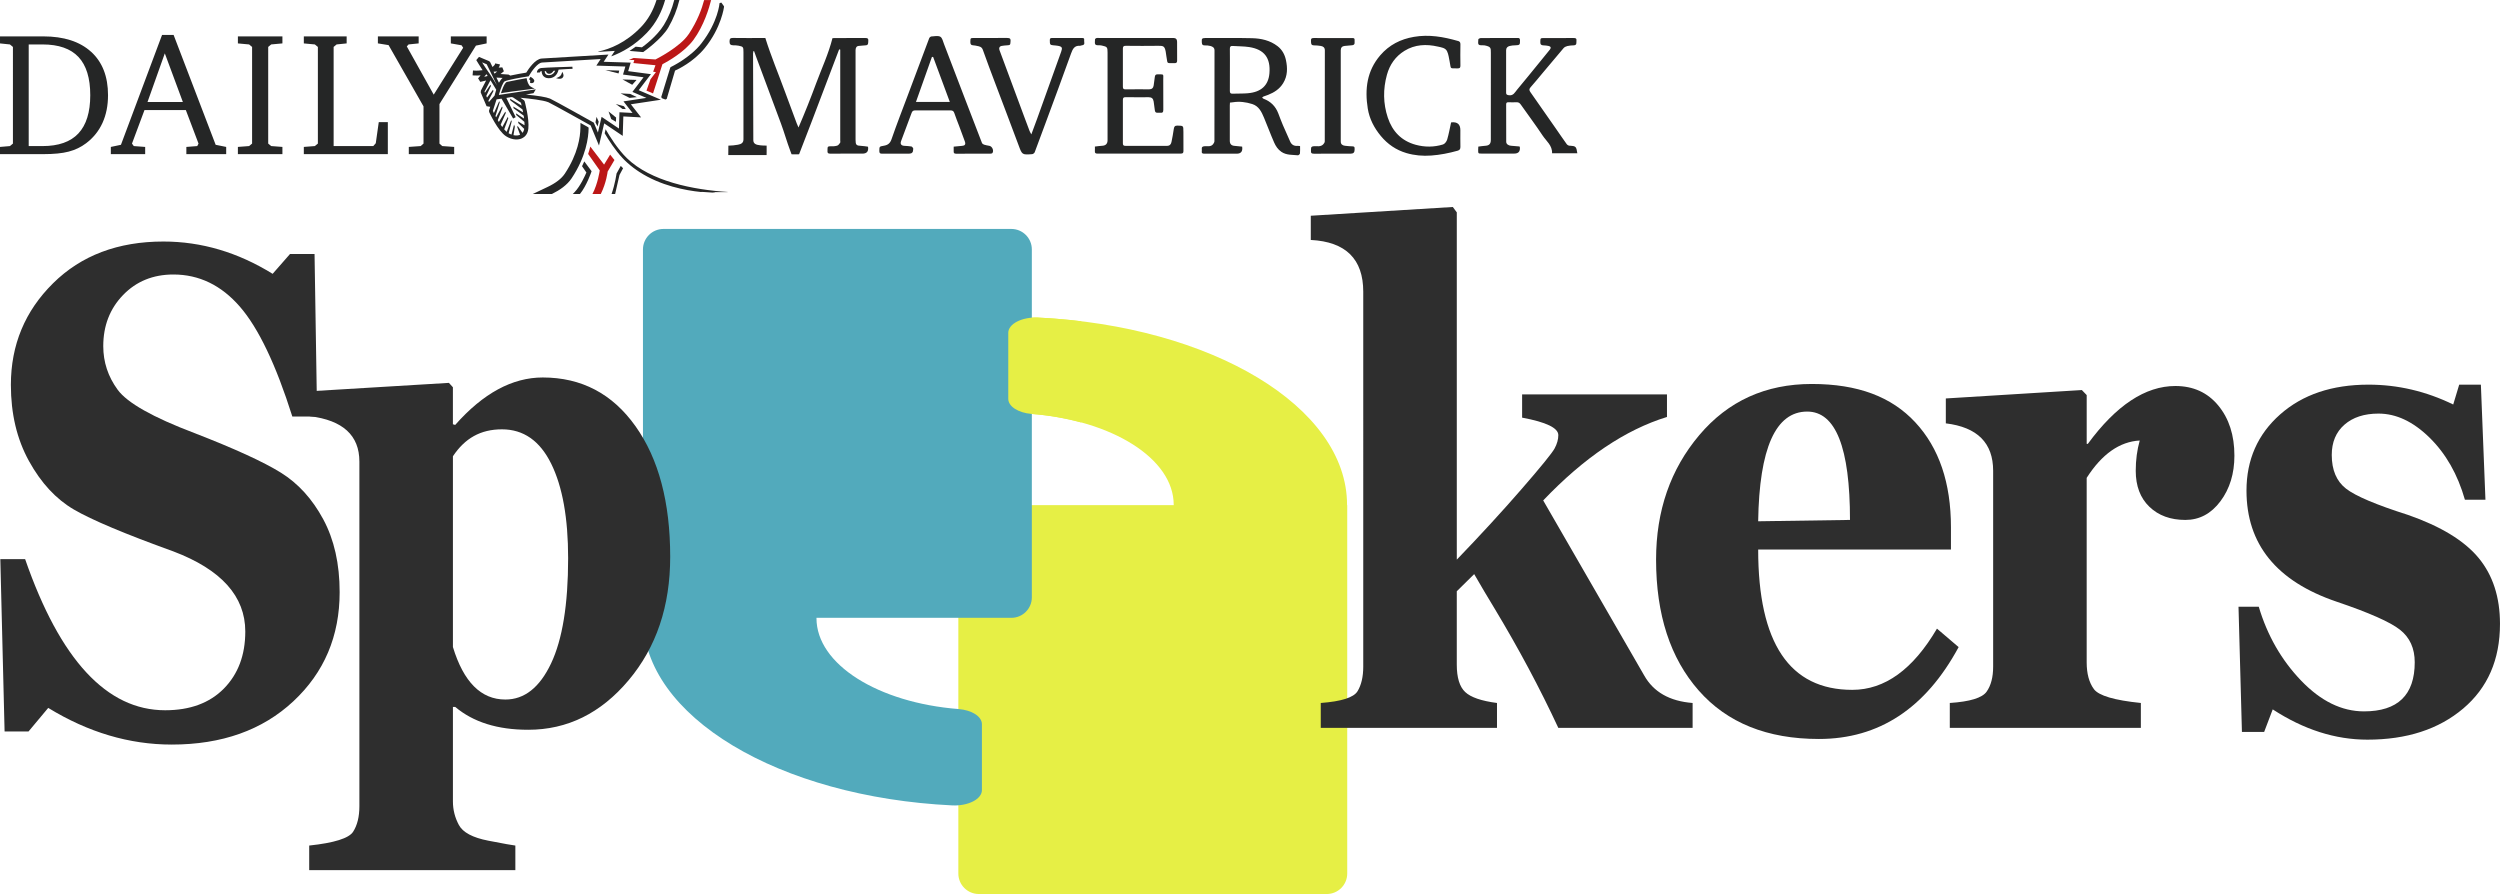 <?xml version="1.0" encoding="UTF-8"?> <svg xmlns="http://www.w3.org/2000/svg" id="Layer_1" data-name="Layer 1" viewBox="0 0 2140.47 765.45"><g><g><path d="M838.08,765.45h297.85c9.69,0,17.55-7.86,17.55-17.55v-315.4h-.15c0-.1,0-.19,0-.29,0-84.12-116.34-153.16-264.63-160.31-13.7-.66-25.43,5.41-25.43,13.04v56.54c0,6.46,8.49,12.02,20.01,12.92,68.76,5.39,121.64,38.18,121.64,77.81,0,.1,0,.19,0,.29h-166.85c-9.69,0-17.55,7.86-17.55,17.55v297.85c0,9.69,7.86,17.55,17.55,17.55Z" style="fill: #e6ef45;"></path><path d="M865.89,196.02h-297.85c-9.69,0-17.55,7.86-17.55,17.55v315.4h.15c0,.1,0,.19,0,.29,0,84.12,116.34,153.16,264.63,160.31,13.7.66,25.43-5.41,25.43-13.04v-56.54c0-6.46-8.49-12.02-20.01-12.92-68.76-5.39-121.64-38.18-121.64-77.81,0-.1,0-.19,0-.29h166.85c9.69,0,17.55-7.86,17.55-17.55V213.57c0-9.69-7.86-17.55-17.55-17.55Z" style="fill: #52aabc;"></path><path d="M883.29,354.4c15.07,1.18,29.31,3.75,42.46,7.34v-86.67c-12.09-1.47-24.44-2.56-37.05-3.17-13.7-.66-25.43,5.41-25.43,13.04v56.54c0,6.46,8.49,12.02,20.01,12.92Z" style="fill: #e6ef45;"></path></g><g><path d="M41.29,606.09l-16.85,20.16H3.93L.28,478.75h21.24c29.94,86.24,69.9,129.36,119.88,129.36,21.32,0,38.08-6.19,50.3-18.58,12.19-12.39,18.31-28.67,18.31-48.83,0-30.15-20.52-53.02-61.53-68.58-41.5-14.98-69.91-26.93-85.22-35.87-15.29-8.92-28.11-22.75-38.44-41.48-10.35-18.73-15.51-40.48-15.51-65.25,0-34.19,12.05-63.2,36.13-87,24.08-23.82,55.58-35.73,94.48-35.73,32.55,0,63.72,9.23,93.5,27.66l14.9-17h20.99l2.21,139.15h-21.24c-14-44.37-28.98-75.72-44.92-94.07-15.95-18.34-34.92-27.51-56.89-27.51-17.42,0-31.78,5.86-43.1,17.57-11.32,11.72-16.96,26.31-16.96,43.79,0,13.64,4.11,26.08,12.32,37.3,8.23,11.24,30.08,23.58,65.56,37.03,34.66,13.44,59.4,24.77,74.22,34,14.82,9.22,26.89,22.52,36.25,39.9,9.36,17.39,14.04,38.18,14.04,62.37,0,37.65-13.22,68.82-39.68,93.49-26.45,24.67-61.16,37.02-104.13,37.02-36.29,0-71.53-10.47-105.71-31.4h0Z" style="fill: #2e2e2e;"></path><path d="M389.74,605.27h-1.95v80.95c0,7.11,1.7,13.83,5.12,20.16,3.41,6.34,11.8,10.8,25.14,13.39,13.35,2.59,21.07,3.98,23.19,4.18v21.02h-176.51v-21.02c21.49-2.3,34.02-6.25,37.6-11.82,3.58-5.56,5.37-12.87,5.37-21.89v-295.02c0-22.47-14.17-35.43-42.49-38.89v-21.32l119.14-7.2,3.41,3.74v31.69l1.96.58c23.92-27.09,48.91-40.63,74.95-40.63,33.2,0,59.7,13.93,79.47,41.78,19.78,27.84,29.67,65.11,29.67,111.78,0,42.26-11.88,77.49-35.65,105.72-23.77,28.23-52.41,42.35-85.94,42.35-26.2,0-47.03-6.52-62.5-19.59h0ZM387.79,553.99c9.12,29.96,24.08,44.94,44.92,44.94,16.27,0,29.3-10.27,39.07-30.83,9.76-20.55,14.65-50.6,14.65-90.17,0-34.38-4.84-61.36-14.53-80.96-9.69-19.59-23.72-29.38-42.12-29.38s-31.74,7.68-41.99,23.05v163.35Z" style="fill: #2e2e2e;"></path><path d="M1334.21,623.2c-15.63-33.61-33.77-67.61-54.45-101.99-5.86-9.6-11.72-19.49-17.58-29.67l-14.9,14.69v62.81c0,11.14,2.4,18.96,7.21,23.48,4.79,4.51,13.87,7.63,27.22,9.36v21.32h-150.89v-21.32c17.75-1.34,28.24-4.7,31.5-10.08,3.25-5.37,4.88-12.38,4.88-21.02V249.82c0-28.04-14.98-42.83-44.92-44.37v-20.74l121.59-7.49,3.42,4.61v297.32c20.18-20.93,38.66-41.05,55.42-60.35,16.77-19.29,26.2-30.91,28.32-34.85,2.12-3.93,3.18-7.73,3.18-11.39,0-6.15-10.34-11.13-31-14.98v-19.88h124.03v19.3c-35.66,10.95-70.97,34.76-105.98,71.46l86.44,149.81c7.98,14.21,21.81,22.09,41.49,23.62v21.32h-114.99Z" style="fill: #2e2e2e;"></path><path d="M1676.95,554.05c-28.32,52.42-68.19,78.65-119.63,78.65-44.28,0-78.58-13.83-102.91-41.49-24.34-27.66-36.5-65.01-36.5-112.07,0-41.88,12.33-77.4,37-106.6,24.66-29.19,56.76-43.79,96.31-43.79s68.28,10.95,88.63,32.85c20.35,21.89,30.53,51.86,30.53,89.89v19.02h-165.05c0,80.09,26.85,120.13,80.57,120.13,27.84,0,52.01-17.48,72.51-52.42l18.56,15.84v-.02ZM1583.94,445.15c0-61.84-12.21-92.77-36.63-92.77-27.02,0-41.02,31.3-41.99,93.93l78.62-1.16Z" style="fill: #2e2e2e;"></path><path d="M1832.01,377.16c-17.26.97-32.4,11.63-45.42,31.98v157.88c0,9.79,2.08,17.47,6.23,23.05,4.16,5.57,17.54,9.51,40.16,11.81v21.32h-163.59v-21.32c17.26-1.15,27.75-4.36,31.5-9.65,3.75-5.27,5.62-12.43,5.62-21.46v-167.67c0-23.82-13.5-37.36-40.52-40.63v-21.32l116.46-7.2,4.15,4.32v41.77h.97c24.26-33.03,49.24-49.55,74.96-49.55,15.3,0,27.55,5.57,36.74,16.72,9.2,11.14,13.8,25.45,13.8,42.92,0,15.37-3.99,28.38-11.96,39.04-7.98,10.66-17.99,15.99-30.03,15.99-12.69,0-22.96-3.75-30.77-11.24-7.81-7.49-11.72-17.76-11.72-30.83,0-9.22,1.14-17.86,3.42-25.93h0Z" style="fill: #2e2e2e;"></path><path d="M1945.88,607.35l-7.33,19.3h-19.04l-2.93-107.18h17.34c7.31,24.59,19.4,45.67,36.25,63.24,16.85,17.57,34.79,26.36,53.83,26.36,28.96,0,43.46-14.02,43.46-42.06,0-11.91-4.2-21.17-12.58-27.8-8.37-6.63-26.48-14.65-54.32-24.06-51.43-17.47-77.15-49.17-77.15-95.07,0-26.5,9.61-48.25,28.81-65.25,19.21-17,44.44-25.5,75.68-25.5,25.07,0,49.24,5.67,72.52,17l5.12-17h18.56l3.91,98.54h-17.58c-6.19-21.71-16.27-39.42-30.27-53.16-14-13.73-28.57-20.6-43.7-20.6-12.21,0-21.94,3.17-29.18,9.51-7.25,6.34-10.86,14.99-10.86,25.93,0,12.87,4.07,22.48,12.2,28.81,8.14,6.34,25.8,13.82,52.99,22.47,28.16,9.8,48.33,22.1,60.55,36.88,12.2,14.8,18.3,33.62,18.3,56.47,0,30.54-10.49,54.69-31.49,72.46-21,17.76-48.33,26.65-82.04,26.65-27.49,0-54.53-8.64-81.06-25.93h0Z" style="fill: #2e2e2e;"></path></g></g><g><path d="M37.03,31.15c17.6,0,31.25,4.39,40.92,13.17l.02-.02c9.67,8.8,14.52,21.17,14.52,37.17,0,8.91-1.58,16.83-4.73,23.74-3.15,6.93-7.84,12.75-14.04,17.44-4.4,3.34-9.37,5.71-14.89,7.15-5.52,1.46-12.79,2.17-21.78,2.17H0v-6.17l8.5-.73,2.57-2.12V40.18l-2.57-2.13-8.5-.88v-6.01h37.03ZM184.63,123.97l9.03,1.83v6.17h-34.1v-6.17l9.32-.73,1.1-2.12-10.86-28.7h-35.42l-10.7,28.7,1.55,2.12,9.75.73v6.17h-29.4v-6.17l8.66-1.83,35.2-94.08h9.88l36.01,94.08ZM241.8,37.16l-9.6.88-2.57,2.13v82.76l2.57,2.13,9.6.73v6.17h-38.12v-6.17l9.6-.73,2.56-2.13V40.18l-2.56-2.13-9.6-.88v-6.01h38.12v6.01ZM296.79,37.16l-8.58.88-2.56,2.13v84.89h33.95l2.13-2.42,2.56-18.05h7.77v27.37h-71.93v-6.17l9.45-.73,2.58-2.13V40.18l-2.58-2.13-9.45-.88v-6.01h36.67v6.01ZM358.43,37.16l-8.59.88-1.54,1.69,23.04,41.3,25.22-40.13-1.39-2.13-9.18-1.61v-6.01h30.66v6.01l-9.16,1.9-31.23,50.04v33.83l2.4,2.13,10.2.73v6.15h-38.85v-6.15l10.2-.73,2.4-2.13v-31.85l-29.91-52.45-9.16-1.48v-6.01h34.91v6.01ZM24.58,38.05v87.02h11.87c13.68,0,23.91-3.61,30.69-10.83h-.02c6.77-7.2,10.16-18.13,10.16-32.76,0-14.63-3.37-25.53-10.08-32.69-6.72-7.15-16.97-10.74-30.76-10.74h-11.87ZM126.29,87.35h30.28l-15.46-41.67-14.82,41.67Z" style="fill: #252626;"></path><path d="M512.58,104.18l-.93,4.05-1.81-3.49.93-4.69,1.81,4.14ZM527.49,100.65l-.12,3.64-4.06-2.36-2.3-6.52,6.49,5.24ZM534.23,90.97l1.57,2.41-2.84-.09-5.76-4.25,7.02,1.93ZM539.49,80.4l5.78,2.76-6.23.66-7.69-3.88,8.14.46ZM545.02,68.42l-3.71,4.17-8.33-4.56,12.04.39ZM530.18,60.43l-.58,2.44-11.29-2.81,11.87.37Z" style="fill: #252626;"></path><path d="M506.52,146.58l-.14.42c-.17.51-4.08,11.98-9.84,19.1h-6.13l.46-.47c.2-.22.42-.44.63-.64l.42-.44c5.05-5.2,9.25-14.74,10.14-16.86l-3.72-5.37h-.02l1.94-4.14,6.25,8.41ZM533.48,144.05l-3.08,5.76-3.73,16.29h-3.06c3.08-8.73,4.25-17.49,4.25-17.49l3.64-6.57,1.98,2.01ZM503.86,109.09l.1.9c-.12,7.56-2.07,23.88-14.52,42.62-3.88,5.83-10.13,10.17-16.89,13.47h-16.36l12.58-5.98c7.01-3.32,11.99-7.15,14.81-11.39,11.35-17.07,13.23-31.66,13.34-38.85l.07-4.61c2.44,1.36,4.78,2.66,6.86,3.83ZM518.53,110.67c3.42,5.98,10.33,17.1,18.23,24.78,20.29,19.74,56.6,27.1,86.89,28.95-.34.3-13.23-.05-13.57.25h-.12c.91.1,1.78.19,2.57.26-.38.35-12.01-.88-12.38-.52-13.28-1.34-34.48-5.34-52.76-17.2-.61-.39-1.2-.8-1.79-1.2-.27-.19-.54-.37-.81-.56-.73-.51-1.46-1.03-2.17-1.57-.14-.1-.27-.21-.41-.31-.78-.59-1.54-1.2-2.29-1.81-.07-.05-.13-.12-.2-.17-1.63-1.34-3.22-2.76-4.76-4.26-.66-.66-1.32-1.34-1.98-2.04-6.42-6.86-11.97-15.57-15.26-21.15l.81-3.46v.02ZM619.78,5.2l.15.59c-.02.19-2.24,17.78-16.47,35.32-9.76,12.01-23.08,18.27-25.49,19.34l-7.13,24.22-1.12.56-3.05-1.15-.51-1.05,7.71-25.13.45-.51c.23-.12,16.6-7.87,26.19-20.21,14.41-18.57,15.56-34.37,15.56-34.53l1.54-.44,2.15,3ZM569.46.02c-2.64,9.32-7.33,19.47-15.62,28.08-10.42,10.83-21.34,16.83-30.56,20.17l3.1-4.68-9.03.53h-.01c-.07.02-2.01.12-5.13.3l.2-.3h-.08c9.76-2.08,23.49-7.44,36.43-20.9,6-6.22,10.45-14.03,13.33-23.2h7.36ZM581.69,0c-2.01,8.25-5.18,16.17-9.48,23.56-5.74,9.87-20.63,20.41-21.27,20.86l-.26.19-11.72-1.02,2.03-1.34c1-.66,2-1.36,3.02-2.1l.25-.18,5.35.55c1.8-1.27,12.74-9.24,18.86-19.25,3.91-6.41,6.86-13.56,8.82-21.27h4.41Z" style="fill: #252626;"></path><path d="M517.2,140.92l5.2-8.54,3.68,4.63-5.83,9.91s-.98,9.32-5.86,19.17h-7.15c4.67-8.78,6.24-20.11,6.25-20.15l-9.94-14.13c.75-2.22,1.36-4.32,1.85-6.32l11.8,15.44ZM608.85.05c-1.56,6.29-6.1,21.9-15.16,34.15-7.67,10.35-21.68,18.27-26.54,20.81l-8.03,24.98-5.61-2.4,3.44-9.73,4.65-6.12-2.37-.32,1.97-5.56-18.89-1.88.75-2.56-4.59-.14c1.32-.51,2.66-1.05,4.03-1.66l18.7,1.29s21.02-10.41,28.45-21.71l.03.03c7.49-11.37,11.26-21.74,13.19-29.18h5.96Z" style="fill: #bc1717;"></path><path d="M481.3,61.45s1.19,1.56,1.17,3.19c0,.29-.05.57-.14.85-.12.34-.3.68-.59,1-.15.15-.31.29-.46.39-.14.08-.27.15-.41.22-.05.02-.1.05-.17.07-.12.05-.24.08-.35.11-.15.05-.3.09-.45.1-.37.05-.76.07-1.15.05-.1-.02-.19-.02-.27-.02-.12,0-.24-.03-.35-.03-1.1-.15-1.97-.48-2-.49.06-.02,2.6-.79,3.71-2.05.34-.39.59-.78.8-1.17.59-1.15.68-2.21.68-2.21v-.02ZM490.16,58.2l.03.75h-.56c-.17.02-.34.02-.51.02h-.1c-.19.02-.38.02-.56.02-.21.02-.41.03-.61.03h-.07c-.21.02-.41.03-.63.03h-.05c-.45.02-.93.03-1.42.07-2.25.12-4.84.29-7.43.46-.14.8-.48,1.83-1.03,2.86v.03c-.05.08-.09.15-.14.23-.01.03-.03.05-.03.07-.03.07-.07.14-.12.2-.02.03-.03.05-.05.09-.03.07-.08.12-.11.18-.02.03-.05.07-.07.1-.03.07-.08.12-.12.17-.02.03-.05.09-.08.12-.05.05-.09.1-.12.15-.03.05-.07.09-.1.14-.03.05-.07.09-.1.14-.03.05-.08.1-.12.15l-.24.27s-.07.07-.1.1l-.26.26c-.05.05-.12.1-.17.15-.03.02-.07.05-.1.09-.07.05-.12.1-.19.15-.03.03-.07.05-.1.09-.05.03-.12.09-.19.14-.05.03-.08.05-.11.08-.07.05-.14.09-.21.14-.03.02-.08.05-.12.07-.07.03-.14.09-.2.12-.03.02-.09.05-.12.07-.07.05-.16.09-.22.12-.05.02-.08.05-.14.06-.07.03-.15.07-.22.1-.05.03-.09.05-.14.07-.08.02-.15.05-.23.09-.05.02-.1.03-.15.05-.07.03-.16.05-.24.09-.05.02-.1.05-.15.05-.09.02-.17.05-.26.07-.05.02-.1.05-.15.05-.08.03-.18.05-.27.07-.05.02-.1.03-.15.03-.12.03-.24.05-.37.07h-.07c-.58.08-1.14.09-1.66.09-.63-.02-1.21-.1-1.73-.26-.88-.25-1.64-.69-2.26-1.3l-.31-.31c-.05-.07-.1-.12-.15-.18-.03-.03-.05-.05-.06-.09-.07-.08-.12-.15-.17-.24-.02-.02-.02-.03-.02-.03-.07-.1-.12-.18-.17-.27-.02-.03-.05-.05-.05-.09-.03-.05-.07-.12-.1-.19-.01-.03-.05-.07-.05-.1-.03-.07-.07-.15-.1-.22-.03-.02-.03-.03-.03-.05-.05-.08-.08-.19-.12-.27-.02-.03-.03-.05-.03-.09-.02-.08-.05-.15-.07-.22,0-.03-.02-.05-.02-.09-.02-.08-.05-.17-.07-.26v-.02c-.02-.08-.05-.19-.07-.29-.03-.1-.05-.19-.07-.29-.1-.49-.15-.93-.15-1.32l-.05.03c-1.37.28-1.4,1.17-1.4,1.22l-2.57.09c-.05-1.14.69-3.42,3.74-3.88,2.79-.42,25.7-1.08,26.66-1.12l.07,1.08ZM473.98,60.62c-.15.22-.37.51-.62.8v.02c-.05.07-.1.12-.17.18-.02.02-.03.03-.03.03-.07.07-.14.14-.2.2,0,.02-.03.03-.03.03-.05.07-.1.12-.17.17-.02.02-.03.05-.05.05-.07.07-.15.14-.21.19-.02,0-.03.03-.05.03-.07.05-.12.09-.19.14-.02.02-.05.05-.07.05-.07.05-.15.1-.23.15-.02.02-.03.03-.05.03-.07.05-.14.09-.21.12-.03,0-.05.03-.09.03-.1.03-.18.09-.27.12h-.05c-.07.03-.15.07-.24.09-.03.02-.05.02-.09.02-.1.03-.18.05-.28.07h-.03c-.08.02-.17.03-.27.03h-.39c-.13-.02-.27-.03-.4-.05-.03-.02-.07-.02-.1-.02-.1-.03-.2-.05-.28-.09-.02-.02-.05-.02-.07-.02-.1-.03-.2-.09-.3-.14-.02-.02-.03-.03-.05-.03-.07-.03-.15-.09-.22-.14-.02,0-.03-.03-.05-.03-.17-.12-.31-.25-.42-.41-.02-.02-.05-.03-.05-.05l-.17-.23c-.03-.07-.08-.15-.11-.22-.02-.02-.03-.05-.03-.07-.02-.05-.05-.1-.07-.15-.02-.02-.03-.05-.03-.09-.01-.05-.05-.08-.05-.13-.02-.07-.05-.12-.05-.19v-.05c-.02-.05-.03-.09-.03-.14l-.03.02-1.13.05c.07.78.29,1.83,1.01,2.54.39.39.91.63,1.56.75.56.1,1.2.1,1.95,0,2.59-.36,3.86-2.27,4.47-3.71v-.03l-1.28.07Z" style="fill: #252626;"></path><path d="M1210.56,31.56c12.89-2.24,25.31-.04,37.64,3.5v-.05c1.56.46,2.22,1.15,2.19,2.9-.1,6.08-.1,12.17,0,18.25.03,1.85-.56,2.44-2.39,2.39-7.25-.17-5.4.98-6.86-6.05-.59-2.91-.94-6-2.19-8.63-1.42-2.96-4.97-3.32-7.79-3.97-9.94-2.29-19.73-1.88-28.66,3.63-7.69,4.74-12.63,11.79-15.02,20.47-3.39,12.27-3.29,24.58.73,36.68,3.91,11.78,11.66,19.93,23.86,23.27,7.81,2.12,15.72,2.12,23.44-.27,1.51-.46,3.07-2.56,3.56-4.22,1.39-4.75,2.24-9.66,3.32-14.54.28-.12.43-.18.44-.18,5.01-.47,7.52,1.76,7.52,6.69s-.08,9.54.03,14.3c.05,1.9-.63,2.81-2.43,3.32-7.4,2.07-14.85,3.56-22.54,4.12-7.28.54-14.33-.08-21.26-2.12-8.76-2.58-16.01-7.53-21.87-14.59-5.74-6.91-9.79-14.68-11.22-23.57-2.64-16.61-.76-32.23,10.74-45.59,7.64-8.86,17.33-13.78,28.74-15.74ZM1031.54,32.56c13.47.07,26.95-.2,40.42.14,7.77.19,15.38,1.85,21.81,6.78,3.93,3.02,6.18,7.1,7.21,11.86,1.49,6.88,1.49,13.63-2.35,19.88-3.03,4.95-7.62,7.93-12.89,10.01-1.29.51-2.63.88-3.92,1.39-.45.19-.81.63-1.2.95.39.32.73.8,1.18.97,6.1,2.25,10.3,6.42,12.64,12.49,1.29,3.34,2.51,6.71,3.92,10,2.03,4.8,4.17,9.54,6.32,14.29,1.22,2.69,3.39,3.83,6.33,3.58h.02c.54-.05,1.12.08,2.07.17,0,2.15.13,4.25-.09,6.34-.07.59-1.2,1.6-1.74,1.55-4.79-.49-9.78.02-14.15-2.95-3.01-2.05-4.87-4.92-6.23-8.02-3.09-7-5.69-14.2-8.68-21.25-2.08-4.93-4.38-9.86-10.06-11.66-5.4-1.71-10.96-2.43-16.63-1.51-.73.1-1.46.17-2.44.27-.05.83-.14,1.61-.14,2.41v30.33c0,2.75,1.41,4.14,4.15,4.31,2.1.14,4.2.41,6.42.63.63,4.04-.94,6.07-4.72,6.07-9.04,0-18.07-.03-27.12,0-1.61,0-3.09.02-2.69-2.25.28-1.64-1.14-3.93,2.42-4.15,2.41-.15,5.41.71,7.29-1.83.52-.71,1.08-1.66,1.08-2.49.07-25.9.04-51.79.07-77.69.02-2.41-1.61-3.27-3.39-3.79-1.54-.44-3.24-.54-4.85-.52-2.98.05-2.54-1.97-2.67-3.86-.15-2.08.81-2.41,2.6-2.41ZM627.59,32.49c8.55.15,17.09.05,25.64.05h2.05c4.93,15.78,11.21,30.71,16.77,45.89,3.33,9.12,6.74,18.19,10.13,27.27.41,1.14.85,2.14,1.49,3.44,5.4-12.46,10.43-25.13,15.11-37.81,4.69-12.71,10.53-25.03,13.96-38.64.27-.02,1.07-.12,1.87-.12,8.71-.02,17.43.02,26.13-.03,1.71-.02,2.86.17,2.68,2.34-.17,1.86.38,3.95-2.61,3.95-1.71,0-3.4.41-5.11.44-2.37.05-3.06,1.49-3.18,3.51v76.98c0,4.32.66,4.97,4.88,5.13,1.86.08,3.71.42,5.52.64v-.07c.12.2.29.32.31.46.49,3.74-1.13,5.61-4.85,5.61-9.13,0-18.24-.07-27.37.05-2.17.03-2.71-.81-2.51-2.74.19-1.63-.73-3.8,2.42-3.59,1.93.12,3.99-.02,5.83-.54,1.02-.29,1.86-1.51,2.56-2.48.31-.44.09-1.27.09-1.93V42.45c-.32-.05-.63-.1-.95-.15-1.71,4.52-3.44,9.07-5.17,13.59-6.1,16.07-12.21,32.13-18.31,48.2-3.07,8.08-7.74,19.83-10.77,27.91-.29.3-3.78.1-6.47.1,0,0-.78-2.09-1.11-2.97-2.9-7.69-5.08-15.61-7.95-23.32-7.16-19.25-14.33-38.49-21.48-57.72-.52-1.42-1.03-2.87-1.54-4.29-.21.02-.42.03-.63.03-.08.64-.26,1.27-.26,1.9-.01,24.76.21,49.45.22,74.21,0,2.86,1.91,4.12,5.95,4.47,1.61.15,3.74.31,5.45.24-.05,1.99.11,8.06-.03,8.1h-32.81s.04-1.27.05-4.51c0-.88-.02-2.54.03-3.54,2.54.03,5.89-.39,8.19-.8,2.86-.51,4.73-1.61,4.73-4.59V44.57c0-4.37-.17-4.66-4.36-5.48-1.42-.27-2.91-.27-4.38-.3-2.12-.05-3.22-.73-3.17-3.2.04-2.24.45-3.15,2.96-3.1ZM862.26,32.54c1.9-.02,3.1.13,2.97,2.57-.19,3.37-.21,3.56-3.1,3.71-1.54.08-3.08.24-4.61.52-1.74.34-2.44,1.8-1.81,3.47,7.12,19.15,14.23,38.32,21.34,57.48,1.47,3.97,2.95,7.95,4.47,11.9.31.8.8,1.53,1.49,2.86,1.8-4.83,3.4-9.05,4.93-13.3,6.89-19.17,13.74-38.34,20.63-57.51,1.24-3.42.76-4.39-2.86-5.03-1.35-.25-2.74-.3-4.12-.44-2.56-.25-2.76-.78-2.76-4.29-.01-2.3,1.44-1.93,2.79-1.93h24.15c1.2.02,2.78-.27,2.46,1.71-.25,1.66,1.35,4.25-2.04,4.56-.47.05-.95.41-1.4.37-4.74-.34-6.32,2.56-7.74,6.54-7.18,20.1-14.67,40.1-22.04,60.11-3.02,8.17-6,16.37-9.11,24.5-.29.75-1.41,1.59-2.2,1.66-8.71.64-8.57.54-11.6-7.61-6.52-17.56-13.23-35.06-19.83-52.58-3.64-9.68-7.33-19.34-10.77-29.1-.93-2.66-2.86-2.97-5-3.39-1.04-.2-2.08-.46-3.13-.49-2-.07-2.66-1-2.59-2.97.1-3.32,0-3.32,3.39-3.32,9.37,0,18.73.03,28.1-.03ZM797.62,31.2c2.52-.15,5.57-.85,7.49.26,1.69.98,2.29,4.05,3.15,6.27,5.84,15.18,11.63,30.42,17.46,45.62,4.98,13,9.96,26,15,38.98.25.66,1.11,1.29,1.81,1.52,1.46.47,3,.73,4.52,1h.05c2.42.46,4.05,4.12,2.61,6.15-.29.41-1.15.56-1.75.56-9.79.03-19.56,0-29.33.05-1.63,0-2.22-.58-2.1-2.15.08-1.22,0-2.44,0-3.9,2.64-.25,4.91-.54,7.18-.68,2.42-.15,3.27-1.24,2.4-3.73-1.56-4.46-3.25-8.86-4.91-13.29-1.37-3.66-2.89-7.27-4.1-10.98-.59-1.83-1.54-2.36-3.37-2.36-10.01.08-20.04.08-30.06,0-1.7-.02-2.56.56-3.12,2.05-3.02,8.08-6.07,16.17-9.06,24.25-.91,2.46.15,3.9,2.74,4.03,2.05.12,4.08.24,6.1.56.56.1,1.07.86,1.46,1.42.2.27.05.8.05,1.2.02,2.35-1.11,3.53-3.41,3.53-7.72,0-15.45-.05-23.17.03-1.83.03-2.42-.53-2.39-2.37.07-3.64-.07-3.81,3.67-4.41,3.51-.54,5.52-1.97,6.79-5.63,4.35-12.63,9.23-25.07,13.91-37.57,6.1-16.32,12.18-32.66,18.36-48.94.25-.68,1.29-1.44,2-1.49ZM1125.06,32.56c5.42.08,10.94.03,16.28.03h16.95c.9.04,1.63.31,1.49,1.78-.17,1.71.85,4.01-2.06,4.37-2.1.25-4.22.36-6.34.58v-.02c-2.2.22-3.44,1.43-3.44,3.68v78.19c0,2.39,1.49,3.36,3.53,3.63,2.19.29,4.38.44,6.59.51,1.25.05,1.83.49,1.73,1.76-.03.41,0,.83,0,1.24,0,2.17-1.05,3.25-3.16,3.25-10.52.02-21.04-.03-31.56.05-2.05.02-2.83-.59-2.63-2.64.19-1.75-.63-3.61,2.57-3.78,2.61-.14,5.67.71,7.89-1.56.66-.68,1.35-1.7,1.35-2.56.07-26,.03-51.98.07-77.96,0-2.39-1.39-3.42-3.4-3.76-1.93-.32-3.89-.51-5.84-.51-2.96,0-2.49-2.02-2.64-3.9-.17-2.1.85-2.41,2.63-2.39ZM940.73,32.51h63.86c2.14.01,3.22,1.08,3.22,3.22.02,5.34-.03,10.7.03,16.04.01,1.66-.45,2.34-2.22,2.31-7.57-.14-5.59.95-7.01-6.12-.25-1.27-.32-2.59-.57-3.86-.88-4.58-2.08-4.93-6.07-4.88-9.37.14-18.73.1-28.1,0-2-.02-2.47.65-2.47,2.54.07,10.78.07,21.54,0,32.32-.02,1.78.4,2.46,2.32,2.42,6.74-.1,13.48-.03,20.22-.03,2.23,0,3.49-1.12,3.81-3.29.37-2.41.73-4.83.98-7.25.17-1.58.78-2.34,2.47-2.3,5.76.12,4.72-.52,4.76,4.64.05,8.56-.05,17.1.05,25.66.03,2.07-.61,2.88-2.64,2.61-.73-.08-1.49-.07-2.22,0-1.74.15-2.27-.8-2.42-2.34-.26-2.42-.59-4.85-.98-7.25-.42-2.61-1.68-3.7-4.25-3.7-6.57,0-13.14.07-19.71-.03-1.85-.02-2.39.54-2.39,2.39.07,12.32.05,24.66,0,37-.02,1.69.49,2.27,2.23,2.27,11.84-.05,23.67-.05,35.5,0,2.37.02,3.47-1.29,3.88-3.31.75-3.66,1.44-7.34,1.96-11.05.29-1.98.81-3.03,3.15-2.98,5.08.14,5.08,0,5.08,5.1l.02-.12c0,5.51-.05,11.02.03,16.53.04,1.73-.34,2.47-2.29,2.47-23.76-.05-47.51-.03-71.25,0-1.7.02-2.44-.46-2.29-2.22.1-1.2.02-2.42.02-3.81,2.37-.27,4.32-.58,6.27-.68,2.98-.15,4.57-1.73,4.57-4.73V45.06c0-4.66-.31-5.05-4.79-6.03-.71-.15-1.44-.29-2.17-.27-4.42.14-3.98-.88-3.79-5.08.02-.41.75-.93,1.24-1.1.61-.19,1.3-.07,1.96-.07ZM1293.76,32.51c1.9,0,3.79.08,5.67,0,1.54-.07,1.95.58,1.98,2.03.07,3.85-.21,4.14-4.06,4.26-1.63.05-3.29.15-4.84.58-1.73.47-2.99,1.49-2.99,3.66.05,12.08.05,24.18,0,36.27,0,1.61.59,1.9,2.12,2.19,4.06.75,5.41-2.49,7.29-4.73,6.56-7.81,12.95-15.78,19.41-23.68,2.89-3.54,5.81-7.07,8.65-10.64,1.27-1.58.75-2.78-1.34-3.15-1.35-.24-2.74-.44-4.12-.46-1.91-.03-2.79-.73-2.74-2.8.09-3.46-.01-3.46,3.51-3.46,8.3,0,16.6.03,24.9-.02,1.61-.02,2.77.13,2.54,2.2-.18,1.78.63,3.98-2.44,4.07-1.78.05-3.61.17-5.34.59-1.17.29-2.49.9-3.25,1.8-6.01,7.02-11.91,14.12-17.83,21.18-3.47,4.14-6.86,8.34-10.45,12.36-1.35,1.51-1.17,2.59-.14,4.07,7.28,10.35,14.5,20.74,21.74,31.12,3.13,4.49,6.18,9.03,9.38,13.45.52.73,1.66,1.34,2.56,1.41l-.03-.1c5.32.36,5.68.65,6.57,6.54h-21.64c.32-6.69-4.93-10.44-8.08-15.2-5.93-8.98-12.43-17.57-18.61-26.4-.98-1.42-1.98-2.21-3.78-2.1-2.29.1-4.59.07-6.89,0-1.3-.03-1.95.34-1.95,1.8.05,10.68.02,21.37.05,32.07,0,1.88,1.83,3.22,4.08,3.37,2.42.15,4.86.41,7.29.61.2.34.28.48.29.49.46,3.74-1.16,5.61-4.86,5.61h-27.6c-3.22,0-3.23,0-3.22-3.2,0-.88.07-1.76.12-2.78,2.08-.25,4-.59,5.93-.7,3.33-.17,4.79-1.61,4.79-5,0-24.83-.05-49.67.03-74.5.02-4.44-.02-5.32-5.3-6.46-.54-.1-1.14-.12-1.71-.1-4.38.15-3.99-.85-3.72-5.08.03-.42,1.42-1.1,2.19-1.1,8.62-.08,17.26-.05,25.88-.05ZM784.23,87.28h28.99c-4.84-13.1-9.57-25.79-14.27-38.5l-1.04-.05c-4.54,12.8-9.08,25.59-13.68,38.55ZM1055.55,39.35c-1.93-.14-2.59.58-2.56,2.53.1,5.91.03,11.66.03,17.74s.03,12.17-.03,18.25c-.02,1.66.51,2.41,2.25,2.34,4.34-.17,8.71,0,13.02-.35l.03-.02c11.5-.95,17.68-6.71,18.57-16.98,1.11-13.25-4.34-20.54-17.33-22.57-4.61-.71-9.34-.59-13.99-.93Z" style="fill: #252626;"></path><path d="M516.83,52.89l23.15.73-2.15,7.3,19.48,2.58-10.45,13.74,19.05,8.15-25.78,3.9,8.76,11.22-15.2-.82-.52,16.66-15.87-10.71-4.46,18.96-7.12-17.18c-3.92-2.19-32.69-18.27-36-19.78-.14-.05-.27-.12-.41-.17-4.37-1.75-15.65-3.03-23.76-3.78l3.02,2.08.02-.02.62.97c.17.63,4.1,15.05,3.14,23.56-.56,4.85-3.22,7.1-5.37,8.12-1.42.68-3.08,1.03-4.84,1.03-.25,0-.49-.02-.75-.02-2.73-.15-5.52-1.1-8.1-2.74-7-4.45-14.35-20.46-14.45-20.69l-.07-.29-.06-1.05,1.1-3.42-.2.22-3-.49-5.01-11.78.14-1.61,4.49-8.64-5.01,1.19-1.88-3.06,2.15-2.54c-1.8.15-3.93.24-6.03.07l-.84-.07.35-4.17.85.07c2.52.22,5.23-.02,7.37-.32-2.49-3.78-4.64-7.37-5.08-8.1l-.32-.52.37-.51,1.95-2.24,8.74,3.66.83.85,2.01,4.15c1.25-1.08,2-1.98,2.07-2.29l.19-.81,4.08.85-.17.83c-.14.59-.43,1.24-.9,1.92l3.13-.2,1.32,3.35-2.86,2.34,6.81.47,1.55.87c4.91-1.1,11.02-2.1,13.67-2.53,1.78-2.95,7.57-11.68,13.17-12.07,5.57-.39,53.29-3.17,53.78-3.2l3.42-.2-4.1,6.2ZM433.55,83.86l7.99,16.45-2.19,1.17c-.1-.15-4.81-8.31-9.94-17.02l-4.27.63-3.15,9.86c.08.19.22.46.38.78.15.32.34.69.52,1.12v-.09l4.37-9.74.18-.44.42,1.07-3.66,11.71c.19.36.37.69.58,1.07l2.93-5.37,2.13-3.91.25.61.19.46-4.08,10.7c.29.51.59,1.02.91,1.52l2.1-3.35,3.42-5.49.44,1.07-3.9,8.98-.51,1.19c.46.68.91,1.34,1.39,1.96l1.48-2.71,3.24-5.97.17.41.27.66-3.54,9.59c.71.81,1.42,1.54,2.13,2.13l3.88-10.01.42,1.07-2.63,10.13c.8.47,1.63.85,2.44,1.15l.81-3.17,1.39-5.39.12.3.56,1.53-1.17,7.23c1.02.22,2.04.31,2.99.26h.03c.64-.03,1.23-.17,1.81-.34.27-.08.56-.17.83-.29l-1.01-2.74-1.49-4,.48-.71,4.13,5.83c.29-.36.51-.8.73-1.24.31-.64.56-1.34.69-2.15l-1.27-1.24-3.73-3.63-.19-.8h.09l-.15-.71,5.54,3.29c0-.93-.05-1.92-.12-2.92l-6.91-5.81-.34-1.51,6.96,4.47c-.05-.42-.12-.83-.17-1.24-.05-.42-.1-.83-.17-1.24l-6.3-4.63-2.29-1.68-.34-1.51,8.43,5c-.17-.86-.32-1.7-.49-2.48l-10.38-7.74-.22-.98-.12-.53,9.97,5.92c-.02-.1-.05-.19-.07-.29-.22-.95-.41-1.7-.52-2.14l-6.74-4.54s-.52-.27-1.44-.34l-4.32.75ZM514.26,50.55c-9.33.54-45.58,2.66-50.31,3-3.4.24-8.49,6.92-10.87,11.07l-.41.71-.81.13c-6.43.98-17.51,3-19.76,4.19v-.02c-1.25.66-3.32,5.53-4.98,11.66l31.64-4.81-2,3.32-.34.05-6.13,1.09c10.47,1.03,17.31,2.17,20.41,3.41.15.07.31.12.44.18,3.72,1.69,36.43,20.01,36.76,20.2l.52.29,3.51,8.46,3.15-13.44,14.86,10.02.44-13.95,11.18.59-7.74-9.9,19.65-2.98-12.01-5.13,9.54-12.54-17.58-2.32,2.01-6.88-24.86-.78,3.71-5.61ZM414.83,78.5l.37.88,3.17-4.63,1.54-2.24.43,1.07-1.2,2.58-2.78,5.95.47,1.14.14.3,5.1-6.68.15.35.29.71-2.12,4.08-2.23,4.3.42.99.03.02,4.84-5.48c-.03.1.76-3.02,1.44-5.1-.02.03-.03.1-.03.1-.58-.95-1.12-1.87-1.66-2.77-.98-1.63-1.9-3.12-2.73-4.47-.19-.3-.39-.61-.56-.9l-5.08,9.78ZM450.86,66.89s.54,3.68,2.17,6.04c1.15,1.64,4.69,2.89,4.79,2.93-.16.02-12.61,1.62-19.68,2.53l-.02.02c-5.85.75-9.11,1.39-9.19,1.41,0,0,2.64-9.04,5.1-9.68,2.44-.62,16.65-3.2,16.83-3.24ZM413.85,55.11c.24.37.49.78.76,1.19.17.27.36.56.54.85.44.68.9,1.35,1.36,2.05.56.83,1.14,1.66,1.69,2.46.29.39.57.78.84,1.17,1.19,1.64,3.66,5.63,6.54,10.41l-8.86-18.22-3.96-1.63c.34.54.69,1.12,1.08,1.73ZM454.26,65.7c3.39,2.14,3.23,3.24,3.17,3.71-.17,1.22-1.21,1.8-2.17,1.76h-.22l-1.15-.15-.02-.02.09-2.39c-.32-.25-.71-.53-1.07-.75l1.37-2.17ZM426.08,68.57l1.1,2.27c.04-.08,1.92-3.28,3.16-4.12h0l-5.3-.3,1.05,2.15ZM414.56,65.76l2.98-.7c-.2-.29-.37-.54-.52-.75-.19-.27-.37-.52-.56-.79l-1.9,2.24ZM422.61,61.4l.41.83.41.83,1.19-.99,1.07-.88-3.07.2Z" style="fill: #252626;"></path></g></svg> 